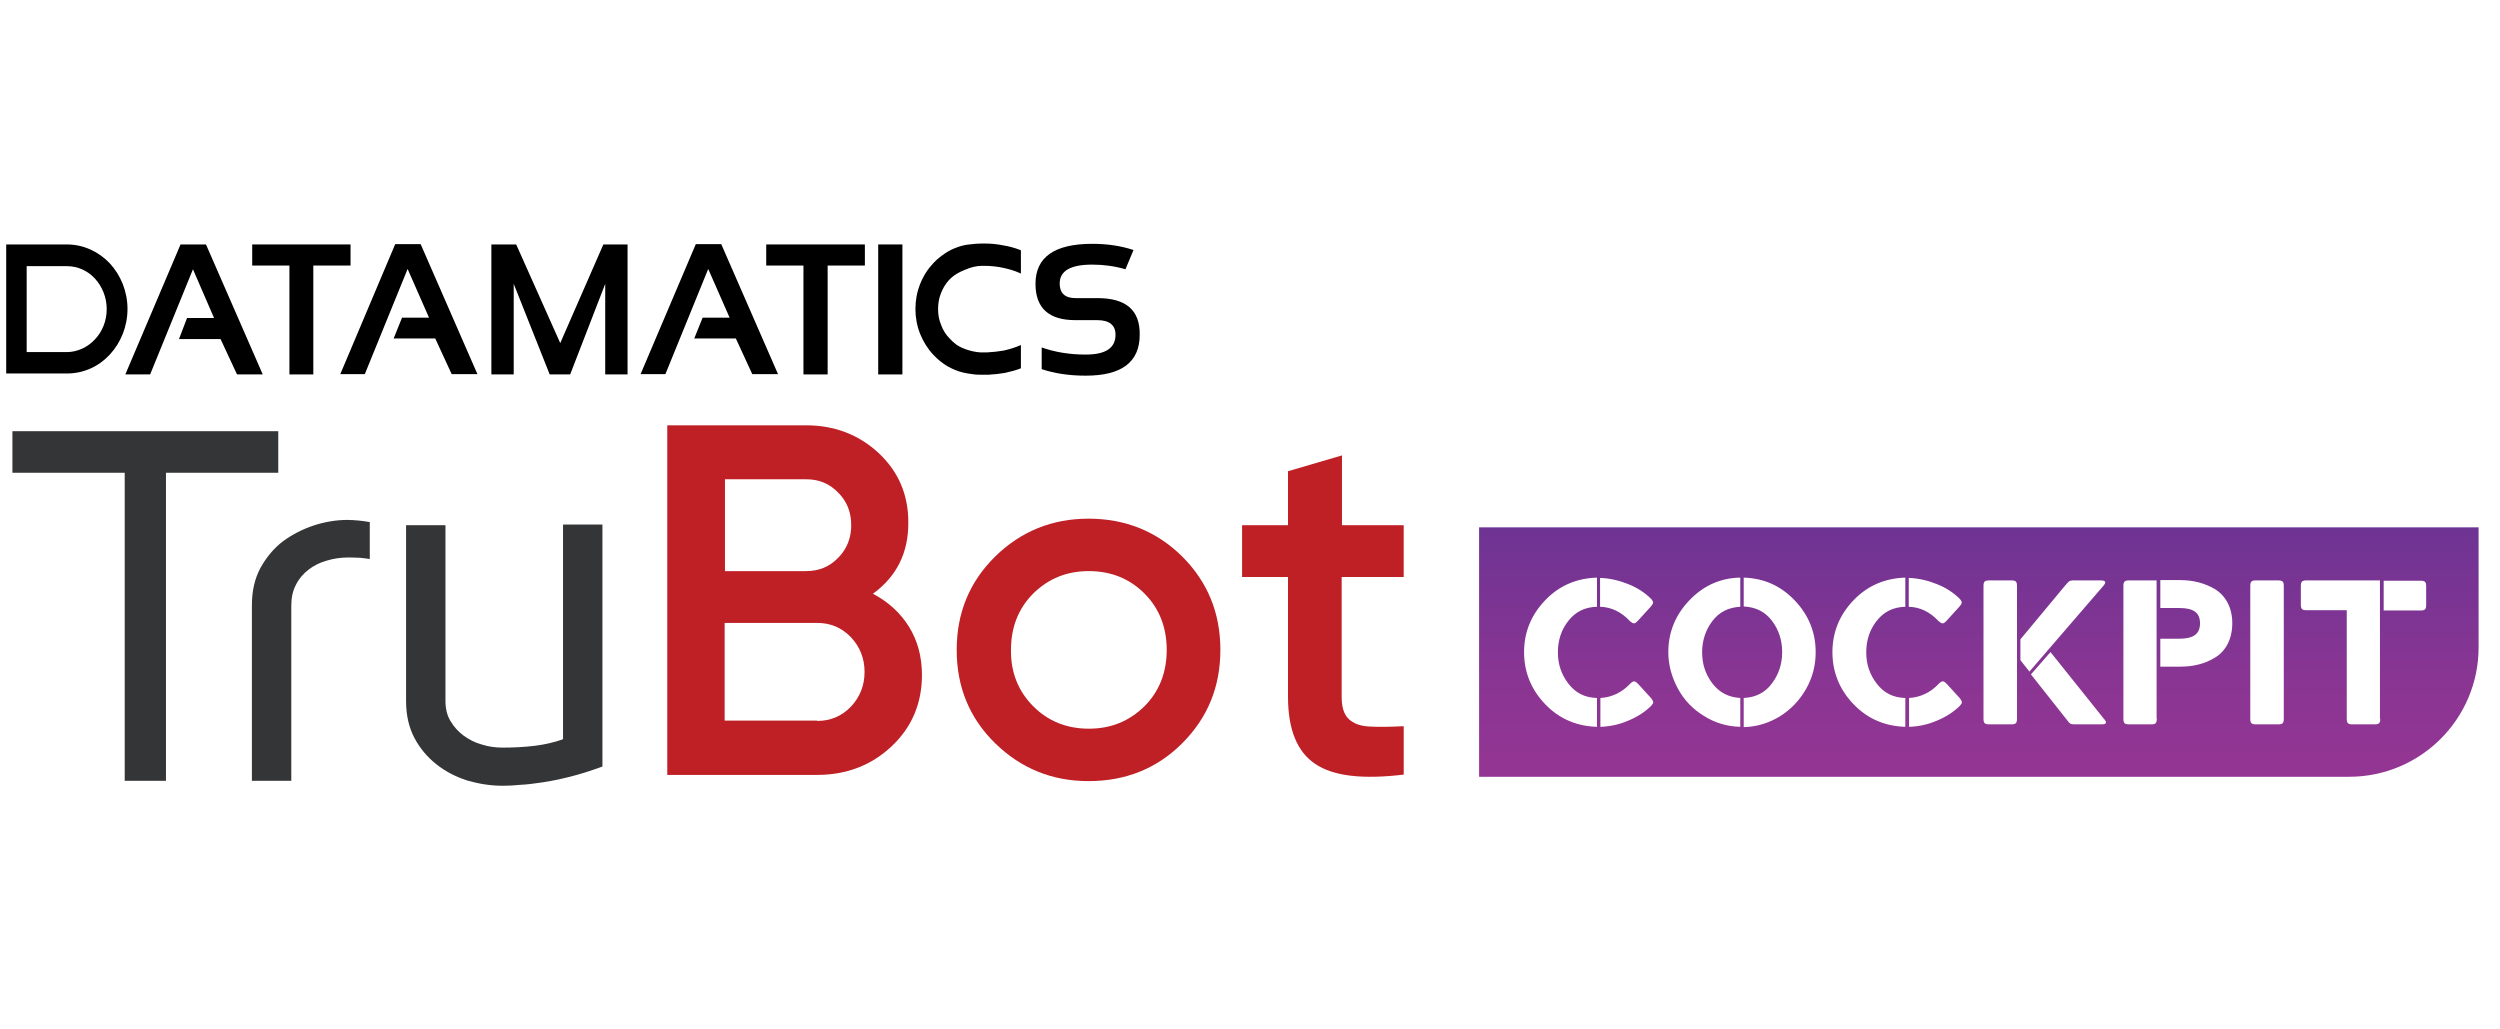 <?xml version="1.0" encoding="utf-8"?>
<!-- Generator: Adobe Illustrator 27.2.0, SVG Export Plug-In . SVG Version: 6.00 Build 0)  -->
<svg version="1.1" id="Layer_1" xmlns="http://www.w3.org/2000/svg" xmlns:xlink="http://www.w3.org/1999/xlink" x="0px" y="0px"
	 viewBox="0 0 805.9 331.8" style="enable-background:new 0 0 805.9 331.8;" xml:space="preserve">
<style type="text/css">
	.st0{fill:#343536;}
	.st1{fill:#BF2026;}
	.st2{fill:url(#SVGID_1_);}
</style>
<g>
	<g>
		<g>
			<polygon class="st0" points="53.5,152.4 53.5,251.7 40.2,251.7 40.2,152.4 4,152.4 4,139 89.7,139 89.7,152.4 			"/>
		</g>
		<g>
			<path class="st0" d="M112.6,179.7c-2.5,0-4.9,0.3-7.2,1c-2.2,0.6-4.2,1.6-5.9,2.9c-1.7,1.3-3.1,2.9-4.1,4.9
				c-1,1.9-1.5,4.1-1.5,6.7v56.5H81.2v-56.5c0-4.7,0.9-8.7,2.8-12.2c1.9-3.4,4.3-6.3,7.2-8.5c3-2.2,6.3-3.9,9.9-5.1
				c3.7-1.2,7.3-1.8,10.9-1.8c1.2,0,2.4,0.1,3.6,0.2c1.2,0.1,2.4,0.3,3.6,0.5v11.9c-1.2-0.2-2.3-0.3-3.3-0.4
				C114.8,179.8,113.7,179.7,112.6,179.7"/>
		</g>
		<g>
			<path class="st0" d="M162.1,253.3c-3.9,0-7.7-0.6-11.5-1.7c-3.7-1.2-7-2.9-9.9-5.2c-2.9-2.3-5.3-5.1-7.1-8.5
				c-1.8-3.4-2.7-7.4-2.7-11.9v-56.7h12.7V226c0,2.4,0.5,4.6,1.6,6.4c1.1,1.9,2.5,3.4,4.2,4.7c1.8,1.3,3.7,2.3,5.9,2.9
				c2.2,0.7,4.4,1,6.8,1c3.7,0,7.2-0.2,10.4-0.6c3.2-0.4,6.2-1.1,9-2.1v-69.2h12.7v78c-3.8,1.4-7.3,2.5-10.5,3.3
				c-3.2,0.8-6.1,1.4-8.8,1.8c-2.7,0.4-5,0.7-7.2,0.8C165.7,253.2,163.8,253.3,162.1,253.3"/>
		</g>
		<g>
			<path class="st1" d="M281.4,191.4c4.9,2.6,8.8,6.1,11.6,10.6c2.8,4.5,4.2,9.7,4.2,15.6c0,9.2-3.3,16.9-9.8,23
				c-6.5,6.1-14.5,9.2-24,9.2h-48.3V137.1h44.7c9.2,0,17,3,23.4,8.9c6.4,6,9.6,13.4,9.6,22.3C292.9,178.1,289.1,185.8,281.4,191.4z
				 M259.9,154.5h-26.2v29.6h26.2c4.1,0,7.5-1.4,10.3-4.3c2.8-2.8,4.2-6.4,4.2-10.5c0-4.2-1.4-7.7-4.2-10.5
				C267.4,155.9,264,154.5,259.9,154.5z M263.4,232.4c4.3,0,7.9-1.5,10.9-4.6c2.9-3.1,4.4-6.8,4.4-11.2c0-4.4-1.5-8.1-4.4-11.2
				c-3-3.1-6.6-4.6-10.9-4.6h-29.8v31.5H263.4z"/>
			<path class="st1" d="M350.9,251.8c-11.8,0-21.8-4.1-30.1-12.2c-8.3-8.1-12.4-18.2-12.4-30.1c0-11.9,4.1-21.9,12.4-30.1
				c8.3-8.1,18.3-12.2,30.1-12.2c11.9,0,22,4.1,30.2,12.2c8.2,8.2,12.3,18.2,12.3,30.1c0,11.9-4.1,21.9-12.3,30.1
				C372.9,247.8,362.8,251.8,350.9,251.8z M333.1,227.7c4.8,4.8,10.8,7.2,17.9,7.2c7.1,0,13-2.4,17.9-7.2c4.8-4.8,7.2-10.9,7.2-18.2
				c0-7.3-2.4-13.4-7.2-18.2c-4.8-4.8-10.8-7.2-17.9-7.2c-7.1,0-13,2.4-17.9,7.2c-4.8,4.8-7.2,10.9-7.2,18.2
				C325.8,216.8,328.3,222.9,333.1,227.7z"/>
			<path class="st1" d="M452.4,186h-19.9v38.6c0,3.3,0.7,5.7,2.3,7.2c1.5,1.4,3.7,2.3,6.7,2.4c2.9,0.2,6.6,0.1,11-0.1v15.6
				c-13.3,1.6-22.8,0.5-28.6-3.5c-5.8-3.9-8.7-11.1-8.7-21.6V186h-14.8v-16.7h14.8v-17.4l17.4-5.1v22.5h19.9V186z"/>
		</g>
	</g>
	<linearGradient id="SVGID_1_" gradientUnits="userSpaceOnUse" x1="637.88" y1="250.383" x2="637.88" y2="169.972">
		<stop  offset="0" style="stop-color:#943593"/>
		<stop  offset="0.35" style="stop-color:#8B3593"/>
		<stop  offset="0.929" style="stop-color:#713493"/>
		<stop  offset="0.994" style="stop-color:#6E3493"/>
	</linearGradient>
	<path class="st2" d="M476.8,170v80.4h280.5c23,0,41.7-18.7,41.7-41.7V170H476.8z M615.3,186.3c3.1,0.1,6.1,0.8,9.1,2
		c3,1.2,5.4,2.8,7.4,4.8c0.9,1.1,0.7,1.4-0.2,2.5l-4.1,4.5c-1,1.1-1.4,1.1-2.5,0.2c-2.8-3-6-4.6-9.7-4.7V186.3z M515.8,186.3
		c3.1,0.1,6.1,0.8,9.1,2c3,1.2,5.4,2.8,7.4,4.8c0.9,1.1,0.7,1.4-0.2,2.5l-4.1,4.5c-1,1.1-1.4,1.1-2.5,0.2c-2.8-3-6-4.6-9.7-4.7
		V186.3z M514.8,195.6c-3.9,0.1-6.9,1.6-9.2,4.5c-2.3,2.9-3.4,6.3-3.4,10.2c0,3.8,1.1,7.1,3.4,10.1c2.3,3,5.3,4.5,9.2,4.6v9.3
		c-6.6-0.2-12.2-2.6-16.7-7.3c-4.5-4.7-6.8-10.3-6.8-16.8c0-6.4,2.3-12,6.8-16.7c4.5-4.7,10.1-7.1,16.7-7.3V195.6z M532.3,227.5
		c-2,2-4.5,3.6-7.4,4.8c-3,1.3-6,1.9-9,2V225c3.7-0.2,7-1.8,9.7-4.7c1.1-1,1.5-0.8,2.5,0.2l4.1,4.5
		C533.1,226.2,533.2,226.5,532.3,227.5z M561,195.6c-3.8,0.2-6.8,1.7-9,4.6c-2.2,2.9-3.3,6.3-3.3,10.1c0,3.8,1.1,7.1,3.3,10
		c2.2,2.9,5.2,4.5,9,4.7v9.3c-4.3-0.1-8.2-1.3-11.7-3.5c-3.6-2.2-6.4-5.1-8.4-8.8c-2-3.7-3.1-7.6-3.1-11.8c0-6.4,2.3-12,6.8-16.7
		c4.5-4.7,10-7.2,16.4-7.3V195.6z M582.2,222.1c-2.1,3.7-4.9,6.6-8.4,8.8c-3.6,2.2-7.5,3.4-11.7,3.5V225c3.9-0.2,6.9-1.7,9.1-4.7
		c2.2-2.9,3.3-6.3,3.3-10.1c0-3.8-1.1-7.2-3.3-10.1c-2.2-2.9-5.2-4.4-9.1-4.6v-9.3c6.5,0.2,11.9,2.6,16.4,7.3
		c4.5,4.7,6.8,10.3,6.8,16.7C585.3,214.5,584.3,218.4,582.2,222.1z M614.2,195.6c-3.9,0.1-6.9,1.6-9.2,4.5
		c-2.3,2.9-3.4,6.3-3.4,10.2c0,3.8,1.1,7.1,3.4,10.1c2.3,3,5.3,4.5,9.2,4.6v9.3c-6.6-0.2-12.2-2.6-16.7-7.3
		c-4.5-4.7-6.8-10.3-6.8-16.8c0-6.4,2.3-12,6.8-16.7c4.5-4.7,10.1-7.1,16.7-7.3V195.6z M631.8,227.5c-2,2-4.5,3.6-7.4,4.8
		c-3,1.3-6,1.9-9,2V225c3.7-0.2,7-1.8,9.7-4.7c1.1-1,1.5-0.8,2.5,0.2l4.1,4.5C632.6,226.2,632.7,226.5,631.8,227.5z M650.2,231.7
		c0,1.4-0.4,1.8-1.8,1.8h-7.2c-1.4,0-1.8-0.4-1.8-1.8v-42.8c0-1.4,0.4-1.8,1.8-1.8h7.2c1.4,0,1.8,0.4,1.8,1.8V231.7z M651.3,212.8
		v-6.7l14.3-17.2c0.6-0.7,1.1-1.3,1.4-1.5s0.7-0.3,1.2-0.3h9c1.6,0,1.9,0.6,0.8,1.8l-23.8,27.6L651.3,212.8z M677.5,233.5h-8.9
		c-0.6,0-1-0.1-1.3-0.3c-0.3-0.2-0.7-0.7-1.3-1.5l-11.3-14.3l6.3-7.2l17.2,21.5C679.3,232.9,679.1,233.5,677.5,233.5z M695.3,231.7
		c-0.1,1.4-0.4,1.8-1.8,1.8h-7.2c-1.4,0-1.8-0.4-1.8-1.8v-42.8c0-1.4,0.4-1.8,1.8-1.8h8.9V231.7z M714,212
		c-3.4,2.1-7.2,2.9-11.2,2.9h-6.4v-9h6.1c4.7,0,6.7-1.6,6.7-5c0-3.4-2.1-4.9-6.7-4.9h-6.1v-9h6.4c4,0,7.8,0.9,11.2,2.9
		c3.4,2.1,5.6,5.9,5.6,11C719.6,206.1,717.4,210,714,212z M736.2,231.7c0,1.4-0.4,1.8-1.8,1.8h-7.2c-1.4,0-1.8-0.4-1.8-1.8v-42.8
		c0-1.4,0.4-1.8,1.8-1.8h7.2c1.4,0,1.8,0.4,1.8,1.8V231.7z M767.3,231.7c0,1.4-0.4,1.8-1.8,1.8h-7.2c-1.4,0-1.8-0.4-1.8-1.8v-35h-13
		c-1.4,0-1.8-0.4-1.8-1.8v-6c0-1.4,0.4-1.8,1.8-1.8h23.7V231.7z M782.1,195c0,1.4-0.4,1.8-1.8,1.8h-11.9v-9.6h11.9
		c1.4,0,1.8,0.4,1.8,1.8V195z"/>
	<g>
		<path d="M21.6,78.8c5.4,0,10.3,2.4,13.8,6.1c3.5,3.8,5.7,9,5.7,14.7l0,0c0,5.7-2.2,10.9-5.7,14.7c-3.5,3.8-8.4,6.1-13.8,6.1H2
			V78.8H21.6z M21.6,85.8H8.6v27.7h12.9c3.5,0,6.8-1.6,9.1-4.1c2.4-2.5,3.8-6,3.8-9.8l0,0c0-3.8-1.5-7.3-3.8-9.8
			C28.3,87.3,25.1,85.8,21.6,85.8z"/>
		<g>
			<polygon points="113,78.8 113,85.6 101,85.6 101,120.7 93.3,120.7 93.3,85.6 81.3,85.6 81.3,78.8 			"/>
			<polygon points="278.8,78.8 278.8,85.6 266.8,85.6 266.8,120.7 259,120.7 259,85.6 247,85.6 247,78.8 			"/>
			<rect x="283.1" y="78.8" width="7.8" height="41.9"/>
			<path d="M328.9,118.8c-1.5,0.6-3.2,1-4.9,1.4c-1.7,0.3-3.5,0.5-5.4,0.6l0,0c-0.3,0-0.6,0-0.9,0c-0.3,0-0.7,0-1,0
				c-1,0-2.2,0-3.3-0.2c-1-0.1-2-0.3-2.9-0.5h0c-1.8-0.4-3.6-1.2-5.2-2.1c-1.6-1-3.1-2.2-4.4-3.6c-1.8-1.9-3.3-4.3-4.3-6.8
				c-1-2.5-1.5-5.2-1.5-8l0,0c0-2.8,0.5-5.5,1.5-8c1-2.6,2.5-4.9,4.3-6.8c1.1-1.2,2.4-2.2,3.7-3.1c1.3-0.9,2.8-1.6,4.3-2.1h0
				c1.1-0.4,2.4-0.7,3.6-0.8c1.4-0.2,2.9-0.3,4.2-0.3v0h0.6h0c2.1,0,4.2,0.2,6.1,0.6c1.9,0.3,3.7,0.8,5.5,1.5l0.2,0.1v0.2v6.9v0.4
				l-0.4-0.2c-1.8-0.8-3.6-1.3-5.5-1.7c-1.9-0.4-3.9-0.6-5.9-0.6l0,0l-0.4,0l-0.5,0c-1.6,0-3.6,0.5-5.4,1.3
				c-1.8,0.7-3.5,1.7-4.5,2.7c-0.1,0.1-0.2,0.2-0.3,0.3l0,0c-0.1,0.1-0.2,0.2-0.3,0.3c-1.1,1.2-2,2.7-2.6,4.3
				c-0.6,1.5-0.9,3.2-0.9,5l0,0c0,1.8,0.3,3.6,1,5.2c0.6,1.7,1.6,3.2,2.8,4.4c0.3,0.3,0.7,0.7,1,1c0.4,0.3,0.7,0.6,1.1,0.9l0,0
				c1,0.7,2.5,1.4,4.3,1.9c1.5,0.4,3.1,0.7,4.7,0.6h0h0.4h0l0.5,0c1.9-0.1,3.7-0.3,5.4-0.6c1.8-0.4,3.4-0.9,5.1-1.6l0.4-0.2v0.4v6.9
				v0.2L328.9,118.8z"/>
			<polygon points="158.4,120.7 158.4,78.8 166.4,78.8 180.6,110.6 194.5,78.8 202.3,78.8 202.3,120.7 195.1,120.7 195.1,91.5 
				183.8,120.7 177.2,120.7 165.6,91.5 165.6,120.7 			"/>
			<path d="M353.8,96.1h-7.1c-3.4,0-5.1-1.6-5.1-4.7c0-4.1,3.5-6.1,10.5-6.1c3.7,0,7.3,0.5,10.7,1.5l2.6-6.2c-4.2-1.4-8.6-2-13.3-2
				c-12.2,0-18.3,4.3-18.3,12.9c0,7.8,4.3,11.7,12.8,11.7h7.1c3.9,0,5.9,1.6,5.9,4.7c0,4.3-3.2,6.4-9.6,6.4c-5.3,0-10-0.8-14.2-2.3
				v7c4.2,1.4,8.9,2.1,14.2,2.1c11.6,0,17.4-4.4,17.4-13.2C367.5,100,363,96.1,353.8,96.1z"/>
			<polygon points="66.4,78.8 58.2,78.8 40.4,120.7 48.4,120.7 62.2,86.8 69,102.5 60.3,102.5 57.7,109.3 71.1,109.3 76.4,120.7 
				84.7,120.7 			"/>
			<polygon points="135.6,78.7 127.4,78.7 109.7,120.6 117.6,120.6 131.4,86.7 138.3,102.4 129.6,102.4 126.9,109.1 140.3,109.1 
				145.6,120.6 153.9,120.6 			"/>
			<polygon points="232.5,78.7 224.3,78.7 206.5,120.6 214.5,120.6 228.3,86.7 235.2,102.4 226.5,102.4 223.8,109.1 237.2,109.1 
				242.5,120.6 250.8,120.6 			"/>
		</g>
	</g>
</g>
</svg>
